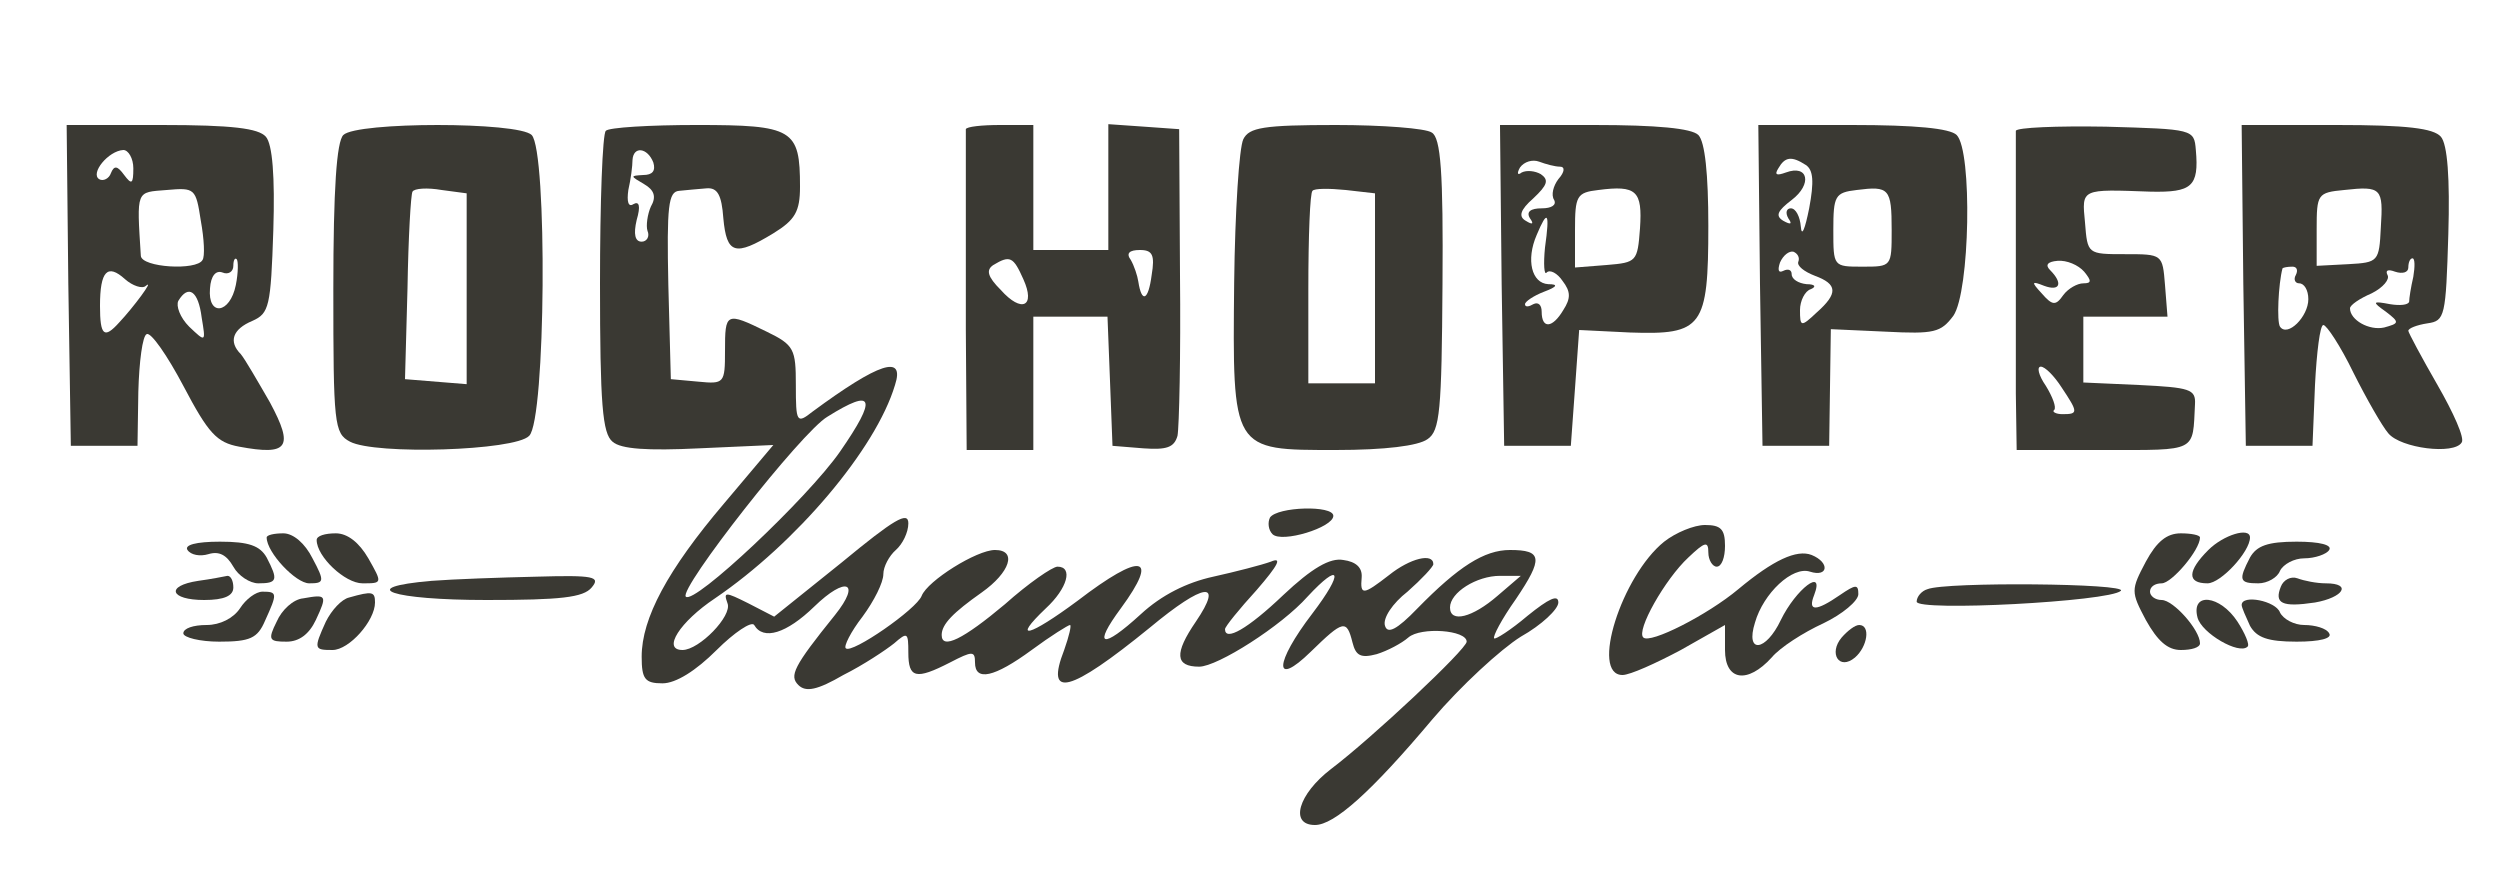 <?xml version="1.0" standalone="no"?>
<!DOCTYPE svg PUBLIC "-//W3C//DTD SVG 20010904//EN"
 "http://www.w3.org/TR/2001/REC-SVG-20010904/DTD/svg10.dtd">
<svg version="1.0" xmlns="http://www.w3.org/2000/svg"
 width="600pt" height="212pt" viewBox="0 0 300 106"
 preserveAspectRatio="xMidYMid meet">
<g transform="translate(0,106) scale(0.1,-0.1)"
fill="#3A3933" stroke="none">
<path d="M82 718 l3 -193 40 0 40 0 1 65 c1 36 5 67 10 69 5 3 25 -26 44 -62
30 -57 40 -68 67 -73 59 -11 66 -1 37 53 -15 26 -30 52 -35 58 -15 15 -10 30
14 40 20 9 22 17 25 109 2 64 -1 103 -9 112 -9 10 -40 14 -125 14 l-114 0 2
-192z m78 140 c0 -19 -2 -20 -11 -8 -8 11 -12 12 -16 2 -2 -6 -9 -10 -14 -7
-11 7 11 34 29 35 6 0 12 -10 12 -22z m83 -110 c-7 -13 -73 -9 -74 5 -5 80 -6
76 31 79 34 3 35 2 41 -37 4 -22 5 -43 2 -47z m40 -30 c-7 -35 -34 -38 -31 -4
1 15 7 22 15 19 7 -3 13 1 13 8 0 7 2 10 4 8 2 -2 2 -16 -1 -31z m-108 -1 c11
9 -15 -26 -32 -44 -18 -20 -23 -16 -23 20 0 42 9 51 30 32 9 -8 21 -12 25 -8z
m67 -38 c5 -30 5 -30 -15 -11 -11 11 -16 25 -13 31 12 20 24 12 28 -20z"/>
<path d="M412 898 c-8 -8 -12 -64 -12 -185 0 -162 1 -173 20 -183 30 -16 198
-11 215 7 20 19 22 342 3 361 -16 16 -210 16 -226 0z m148 -185 l0 -114 -37 3
-37 3 3 109 c1 61 4 113 6 116 2 4 18 5 35 2 l30 -4 0 -115z"/>
<path d="M727 903 c-4 -3 -7 -86 -7 -183 0 -146 3 -180 15 -190 10 -9 42 -11
104 -8 l89 4 -59 -70 c-68 -80 -99 -138 -99 -184 0 -27 4 -32 25 -32 16 0 40
15 65 40 21 21 42 35 45 30 11 -19 39 -10 72 22 38 37 57 30 25 -10 -50 -62
-55 -73 -44 -84 9 -9 23 -6 54 12 24 12 51 30 61 38 16 14 17 13 17 -11 0 -31
9 -33 50 -12 27 14 30 14 30 0 0 -23 23 -18 68 15 23 17 44 30 46 30 2 0 -1
-13 -7 -30 -23 -59 6 -52 103 27 65 54 89 57 55 7 -26 -38 -25 -54 4 -54 22 0
99 49 130 84 40 43 44 30 6 -20 -46 -60 -47 -90 -2 -46 39 38 43 39 50 11 4
-16 10 -19 29 -14 13 4 30 13 38 20 15 13 70 9 70 -5 0 -9 -114 -116 -163
-153 -39 -30 -50 -67 -19 -67 23 0 67 39 141 127 34 40 82 84 106 99 25 14 45
33 45 41 0 10 -11 5 -37 -16 -20 -17 -39 -29 -40 -27 -2 2 9 23 26 47 33 49
32 59 -7 59 -31 0 -62 -20 -111 -70 -25 -26 -36 -31 -39 -21 -3 9 9 27 27 41
17 15 31 30 31 33 0 14 -28 7 -53 -13 -31 -24 -35 -25 -33 -3 1 12 -7 19 -22
21 -16 3 -38 -10 -72 -42 -43 -41 -70 -56 -70 -41 0 3 17 24 38 47 26 30 31
40 17 34 -11 -4 -42 -12 -69 -18 -32 -7 -62 -22 -87 -45 -47 -43 -58 -39 -24
7 47 64 25 68 -52 9 -58 -43 -80 -49 -38 -9 26 24 33 50 14 50 -6 0 -35 -20
-63 -45 -50 -42 -76 -55 -76 -37 0 13 14 27 48 51 34 24 43 51 16 51 -22 0
-81 -37 -88 -55 -6 -16 -84 -70 -91 -63 -3 2 6 20 20 38 14 19 25 41 25 51 0
9 7 22 15 29 8 7 15 21 15 32 0 15 -17 5 -80 -47 l-81 -65 -31 16 c-28 14 -30
14 -25 0 6 -15 -34 -56 -54 -56 -25 0 -3 34 39 62 97 66 193 179 216 256 12
37 -19 27 -99 -32 -19 -15 -20 -13 -20 32 0 43 -2 48 -35 64 -49 24 -50 23
-50 -23 0 -39 -1 -40 -32 -37 l-33 3 -3 113 c-2 95 0 112 13 113 8 1 23 2 33
3 13 1 18 -8 20 -36 4 -43 14 -46 60 -18 26 16 32 26 32 56 0 69 -8 74 -124
74 -56 0 -106 -3 -109 -7z m57 -38 c3 -10 -1 -15 -12 -15 -16 -1 -16 -1 1 -11
12 -7 15 -15 8 -27 -4 -9 -6 -23 -4 -29 3 -7 -1 -13 -7 -13 -8 0 -10 9 -6 26
5 17 3 23 -4 19 -6 -4 -8 3 -6 17 3 13 5 29 5 36 1 17 18 15 25 -3z m224 -347
c-39 -56 -175 -184 -185 -174 -9 9 139 198 170 216 56 35 60 23 15 -42z m789
-173 c-30 -26 -57 -33 -57 -14 0 18 32 38 60 38 l25 0 -28 -24z"/>
<path d="M1159 905 c0 -3 0 -25 0 -50 0 -25 0 -110 0 -190 l1 -145 40 0 40 0
0 80 0 80 45 0 44 0 3 -77 3 -78 37 -3 c28 -2 37 1 41 15 2 10 4 97 3 193 l-1
175 -42 3 -43 3 0 -75 0 -76 -45 0 -45 0 0 75 0 75 -40 0 c-22 0 -40 -2 -41
-5z m223 -175 c-4 -31 -12 -34 -16 -8 -1 7 -5 19 -9 26 -6 8 -2 12 11 12 15 0
18 -6 14 -30z m-154 -5 c15 -33 -2 -41 -27 -13 -16 16 -18 24 -9 30 20 12 24
10 36 -17z"/>
<path d="M1492 893 c-5 -10 -10 -87 -11 -172 -2 -203 -3 -201 122 -201 59 0
99 5 110 13 15 10 17 34 18 186 1 134 -2 176 -13 182 -7 5 -59 9 -115 9 -87 0
-104 -3 -111 -17z m158 -179 l0 -114 -40 0 -40 0 0 113 c0 63 2 116 5 118 2 3
20 3 40 1 l35 -4 0 -114z"/>
<path d="M1802 718 l3 -193 40 0 40 0 5 69 5 70 61 -3 c87 -3 94 6 94 128 0
62 -4 101 -12 109 -8 8 -50 12 -125 12 l-113 0 2 -192z m70 142 c6 0 6 -6 -2
-15 -6 -8 -9 -19 -5 -25 3 -6 -3 -10 -15 -10 -13 0 -19 -4 -14 -12 5 -7 3 -8
-5 -3 -9 5 -7 13 9 27 17 16 19 22 9 29 -7 4 -17 5 -23 2 -5 -4 -6 -1 -2 6 5
7 15 10 23 7 8 -3 19 -6 25 -6z m96 -74 c-3 -40 -4 -41 -40 -44 l-38 -3 0 45
c0 41 2 45 28 48 46 6 53 -1 50 -46z m-114 -23 c-2 -20 -1 -34 2 -30 4 4 13
-1 19 -10 10 -13 10 -21 1 -35 -13 -22 -26 -23 -26 -2 0 8 -4 12 -10 9 -5 -3
-10 -4 -10 0 0 3 10 10 23 15 16 6 17 9 5 9 -20 1 -27 29 -14 59 13 31 16 28
10 -15z"/>
<path d="M2112 718 l3 -193 40 0 40 0 1 70 1 70 66 -3 c58 -3 66 -1 81 19 20
29 23 198 4 217 -8 8 -50 12 -125 12 l-113 0 2 -192z m55 144 c9 -6 10 -20 4
-52 -5 -25 -9 -35 -10 -22 -1 12 -6 22 -12 22 -5 0 -7 -5 -3 -12 5 -7 3 -8 -6
-3 -10 6 -7 12 10 25 25 19 20 43 -7 33 -11 -4 -14 -3 -9 5 8 14 16 15 33 4z
m103 -78 c0 -44 0 -44 -35 -44 -35 0 -35 0 -35 44 0 41 2 45 28 48 39 5 42 2
42 -48z m-112 -38 c-2 -5 7 -12 20 -17 27 -10 28 -21 2 -44 -19 -18 -20 -17
-20 3 0 11 6 23 13 25 7 3 5 6 -5 6 -10 1 -18 6 -18 12 0 5 -4 7 -10 4 -6 -3
-7 1 -4 10 4 9 11 14 16 13 5 -2 8 -7 6 -12z"/>
<path d="M2419 903 c0 -9 0 -220 0 -315 l1 -68 105 0 c113 0 106 -3 109 55 1
18 -6 20 -67 23 l-67 3 0 39 0 40 51 0 50 0 -3 38 c-3 37 -3 37 -48 37 -45 0
-45 0 -48 38 -4 41 -5 40 79 37 49 -1 58 6 54 50 -2 25 -3 25 -108 28 -59 1
-107 -1 -108 -5z m82 -169 c9 -11 9 -14 -1 -14 -7 0 -18 -6 -24 -14 -9 -13
-13 -13 -26 2 -13 14 -12 15 3 9 19 -7 23 3 7 19 -6 6 -3 10 9 11 11 1 25 -5
32 -13z m-27 -139 c20 -30 20 -32 1 -32 -8 0 -13 3 -10 5 3 3 -2 16 -10 29 -9
13 -11 23 -6 23 5 0 16 -11 25 -25z"/>
<path d="M2692 718 l3 -193 40 0 40 0 3 73 c2 39 6 72 10 72 4 0 21 -26 36
-57 16 -32 35 -65 42 -73 15 -18 79 -26 88 -11 4 5 -10 36 -29 69 -19 33 -35
63 -35 65 0 3 10 7 23 9 21 3 22 8 25 107 2 67 -1 108 -9 117 -9 10 -40 14
-125 14 l-114 0 2 -192z m165 69 c-2 -41 -3 -42 -39 -44 l-38 -2 0 44 c0 42 1
44 33 47 45 5 47 2 44 -45z m39 -59 c-3 -13 -5 -26 -5 -30 -1 -4 -11 -5 -23
-3 -21 4 -22 3 -5 -9 17 -13 16 -14 -2 -19 -18 -4 -41 9 -41 23 0 4 12 12 26
18 14 7 22 17 19 22 -3 6 1 7 9 4 9 -3 16 -1 16 5 0 6 2 11 5 11 3 0 3 -10 1
-22z m-141 2 c-3 -5 -1 -10 4 -10 6 0 11 -8 11 -19 0 -21 -25 -46 -34 -33 -4
6 -2 51 3 70 1 1 6 2 12 2 5 0 7 -4 4 -10z"/>
<path d="M1524 439 c-3 -6 -2 -15 3 -20 11 -11 73 8 73 22 0 13 -67 11 -76 -2z"/>
<path d="M1997 410 c-51 -41 -89 -160 -50 -160 9 0 40 14 70 30 l53 30 0 -30
c0 -37 27 -41 56 -9 10 12 38 30 62 41 23 11 42 27 42 35 0 12 -3 12 -22 -1
-29 -20 -39 -20 -31 0 13 34 -22 7 -40 -30 -18 -38 -43 -41 -31 -3 10 35 45
68 66 61 22 -7 24 11 2 20 -18 7 -46 -6 -88 -41 -37 -31 -106 -66 -114 -58 -9
8 26 70 54 96 20 19 24 20 24 6 0 -9 5 -17 10 -17 6 0 10 11 10 25 0 20 -5 25
-24 25 -13 0 -35 -9 -49 -20z"/>
<path d="M320 415 c0 -18 35 -55 51 -55 18 0 19 2 4 30 -9 18 -23 30 -35 30
-11 0 -20 -2 -20 -5z"/>
<path d="M380 412 c0 -20 34 -52 55 -52 24 0 24 0 7 30 -11 19 -25 30 -39 30
-13 0 -23 -3 -23 -8z"/>
<path d="M2575 386 c-18 -34 -18 -36 0 -70 14 -25 26 -36 42 -36 13 0 23 3 23
8 0 16 -32 52 -46 52 -8 0 -14 5 -14 10 0 6 6 10 14 10 12 0 46 40 46 55 0 3
-11 5 -23 5 -17 0 -29 -10 -42 -34z"/>
<path d="M2650 400 c-25 -25 -26 -40 -1 -40 16 0 51 38 51 55 0 13 -32 3 -50
-15z"/>
<path d="M225 400 c4 -6 15 -8 25 -5 13 4 22 -1 30 -15 6 -11 20 -20 30 -20
23 0 24 4 10 31 -8 14 -21 19 -56 19 -29 0 -43 -4 -39 -10z"/>
<path d="M2700 391 c-14 -27 -13 -31 10 -31 11 0 23 7 26 15 4 8 17 15 29 15
13 0 27 5 30 10 4 6 -11 10 -39 10 -35 0 -48 -5 -56 -19z"/>
<path d="M238 363 c-40 -6 -34 -23 7 -23 24 0 35 5 35 15 0 8 -3 14 -7 14 -5
-1 -20 -4 -35 -6z"/>
<path d="M518 363 c-93 -8 -48 -23 66 -23 89 0 116 3 126 15 11 13 3 15 -66
13 -44 -1 -100 -3 -126 -5z"/>
<path d="M2737 356 c-8 -20 1 -25 41 -19 34 6 45 23 13 23 -11 0 -26 3 -34 6
-8 3 -17 -2 -20 -10z"/>
<path d="M2313 353 c-7 -2 -13 -9 -13 -15 0 -12 231 0 245 13 9 9 -210 11
-232 2z"/>
<path d="M288 330 c-8 -12 -24 -20 -40 -20 -16 0 -28 -4 -28 -10 0 -5 20 -10
43 -10 37 0 46 4 55 25 15 33 15 35 -3 35 -8 0 -20 -9 -27 -20z"/>
<path d="M364 342 c-12 -1 -26 -14 -32 -28 -11 -22 -9 -24 12 -24 15 0 27 9
35 26 14 30 13 31 -15 26z"/>
<path d="M419 343 c-9 -2 -21 -15 -28 -29 -15 -33 -14 -34 8 -34 20 0 51 35
51 57 0 13 -3 14 -31 6z"/>
<path d="M2637 319 c5 -19 50 -45 60 -35 3 2 -3 16 -12 30 -21 32 -56 36 -48
5z"/>
<path d="M2690 334 c0 -3 5 -14 10 -25 8 -14 21 -19 56 -19 28 0 43 4 39 10
-3 6 -17 10 -30 10 -12 0 -25 7 -29 15 -5 14 -46 22 -46 9z"/>
<path d="M2210 295 c-16 -19 -3 -40 16 -24 15 13 19 39 5 39 -5 0 -14 -7 -21
-15z"/>
</g>
</svg>
